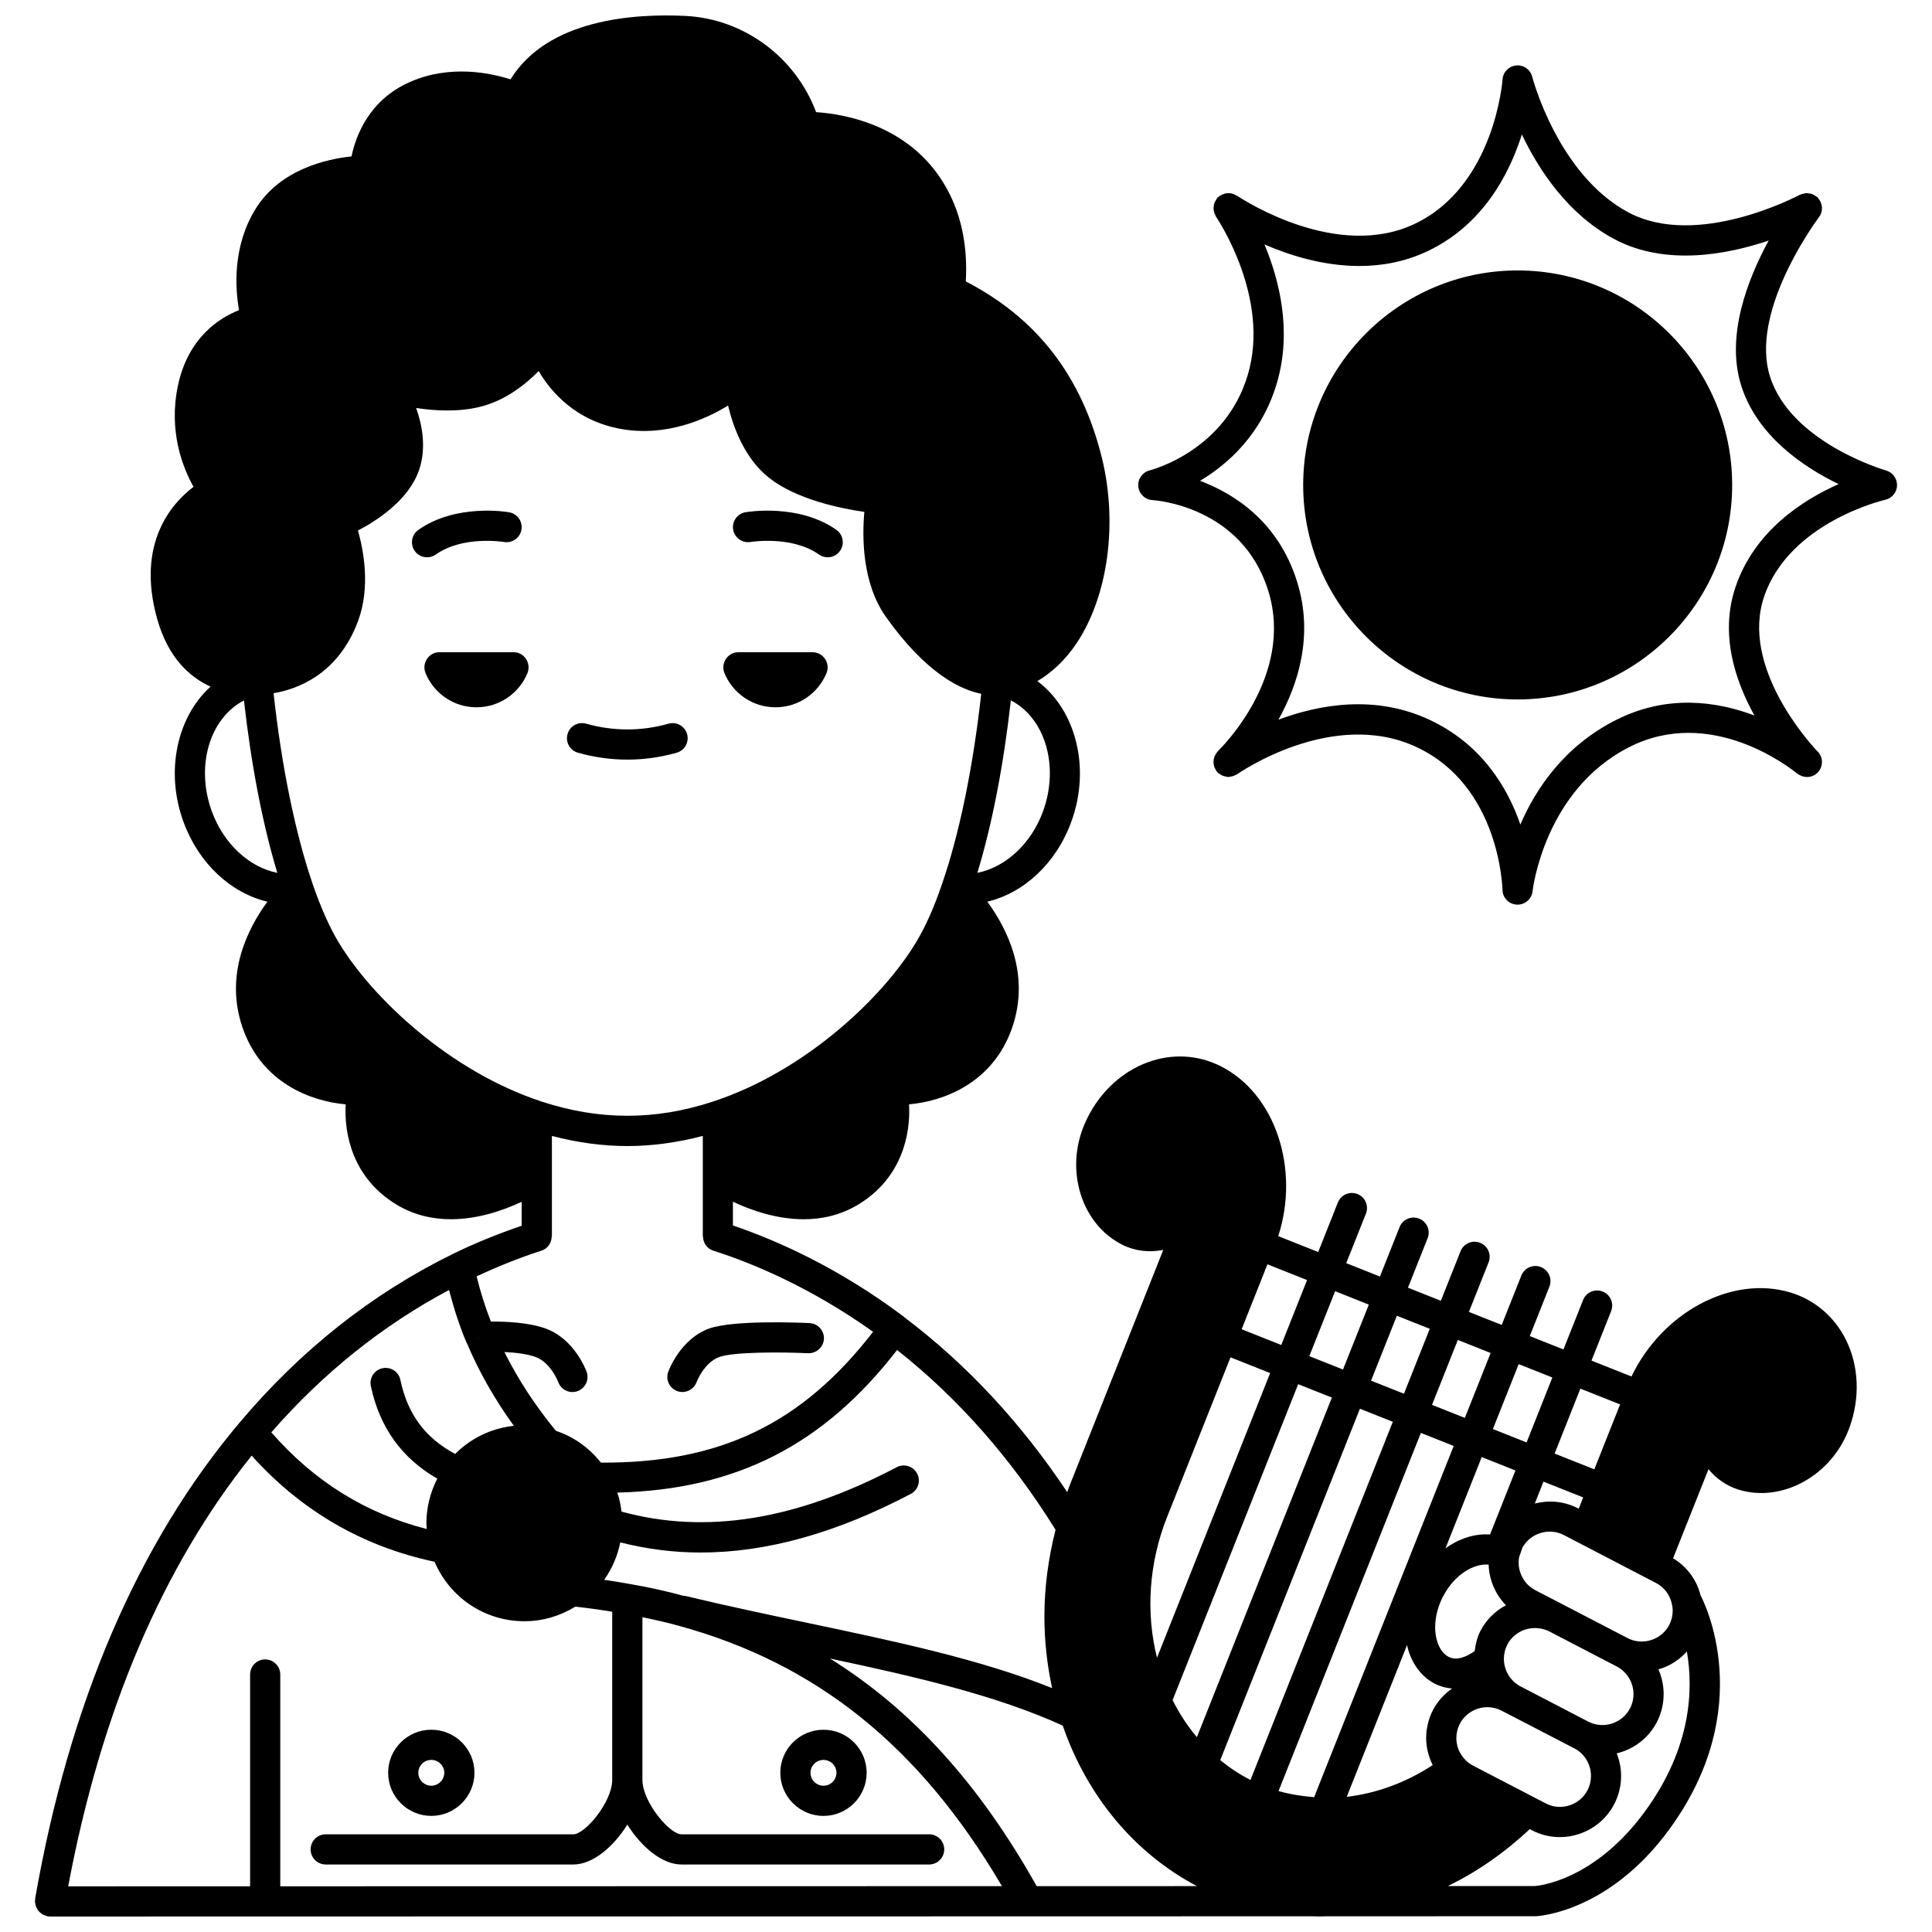 <?xml version="1.0" encoding="UTF-8"?>
<!-- Uploaded to: ICON Repo, www.svgrepo.com, Generator: ICON Repo Mixer Tools -->
<svg width="800px" height="800px" version="1.1" viewBox="144 144 512 512" xmlns="http://www.w3.org/2000/svg">
 <defs>
  <clipPath id="a">
   <path d="m153 148.09h484v503.81h-484z"/>
  </clipPath>
 </defs>
 <path d="m349.51 331.44c6.078 0 11.316-3.719 13.516-9.039 1.078-2.641-0.84-5.559-3.719-5.559h-19.594c-2.879 0-4.797 2.918-3.719 5.559 2.199 5.32 7.438 9.039 13.516 9.039z"/>
 <path d="m260.46 316.84c-2.84 0-4.758 2.918-3.68 5.559 2.199 5.32 7.398 9.039 13.477 9.039 6.117 0 11.316-3.719 13.516-9.039 1.078-2.641-0.84-5.559-3.68-5.559z"/>
 <path d="m342.91 287.63c0.109-0.016 10.918-1.773 18.129 3.328 0.699 0.496 1.508 0.73 2.305 0.73 1.254 0 2.492-0.586 3.269-1.691 1.273-1.805 0.844-4.297-0.961-5.574-9.961-7.035-23.539-4.769-24.109-4.672-2.172 0.379-3.621 2.441-3.25 4.613 0.375 2.176 2.465 3.641 4.617 3.266z"/>
 <path d="m257.18 291.69c0.797 0 1.605-0.238 2.305-0.73 7.164-5.07 17.852-3.367 18.082-3.328 2.176 0.371 4.242-1.074 4.617-3.25 0.379-2.176-1.074-4.25-3.25-4.625-0.57-0.105-14.113-2.363-24.07 4.672-1.805 1.277-2.231 3.769-0.961 5.574 0.785 1.102 2.023 1.688 3.277 1.688z"/>
 <path d="m297.16 343.48c4.316 1.211 8.719 1.828 13.082 1.828 4.41 0 8.816-0.617 13.09-1.832 2.125-0.605 3.356-2.816 2.75-4.938-0.605-2.129-2.824-3.363-4.938-2.75-7.09 2.016-14.555 2.039-21.816-0.004-2.133-0.609-4.336 0.641-4.93 2.766-0.605 2.129 0.641 4.332 2.762 4.93z"/>
 <path d="m323.48 512.66c0.449 0.164 0.91 0.238 1.363 0.238 1.629 0 3.164-1.004 3.758-2.621 0.02-0.051 1.973-5.211 6.055-6.676 3.828-1.352 16.457-1.32 23.504-0.977 2.137 0.07 4.082-1.594 4.188-3.805 0.105-2.207-1.594-4.082-3.805-4.188-2.031-0.098-20.016-0.891-26.582 1.43-7.676 2.773-10.754 11.148-10.879 11.504-0.746 2.066 0.332 4.336 2.398 5.094z"/>
 <path d="m258.3 625.23c6.305 0 11.438-5.129 11.438-11.438 0-6.285-5.129-11.398-11.438-11.398-6.305 0-11.438 5.109-11.438 11.398 0 6.312 5.129 11.438 11.438 11.438zm0-14.836c1.895 0 3.438 1.523 3.438 3.398 0 1.895-1.543 3.438-3.438 3.438s-3.438-1.543-3.438-3.438c-0.004-1.871 1.539-3.398 3.438-3.398z"/>
 <path d="m362.23 602.4c-6.305 0-11.438 5.109-11.438 11.398 0 6.305 5.129 11.438 11.438 11.438 6.305 0 11.438-5.129 11.438-11.438 0-6.285-5.133-11.398-11.438-11.398zm0 14.836c-1.895 0-3.438-1.543-3.438-3.438 0-1.875 1.543-3.398 3.438-3.398 1.898 0 3.438 1.523 3.438 3.398 0 1.898-1.543 3.438-3.438 3.438z"/>
 <path d="m546.18 215.67c-31.332 0-56.824 25.508-56.824 56.863 0 31.332 25.492 56.824 56.824 56.824 31.355 0 56.863-25.492 56.863-56.824 0-31.355-25.508-56.863-56.863-56.863z"/>
 <path d="m643.84 268.69c-0.25-0.07-25.258-7.328-30.785-24.945-5.168-16.406 10.496-38.777 12.883-42.055 1.047-1.246 1.164-2.957 0.445-4.352-0.008-0.02-0.008-0.039-0.016-0.055-0.031-0.062-0.094-0.102-0.133-0.16-0.168-0.281-0.312-0.566-0.551-0.812-0.07-0.07-0.168-0.098-0.242-0.16-0.129-0.113-0.277-0.184-0.414-0.277-0.297-0.195-0.586-0.379-0.914-0.488-0.16-0.051-0.324-0.059-0.488-0.094-0.332-0.062-0.656-0.125-0.992-0.105-0.199 0.012-0.387 0.074-0.586 0.117-0.309 0.062-0.609 0.129-0.895 0.266-0.059 0.027-0.129 0.023-0.188 0.055-1.105 0.586-27.23 14.262-45.32 4.715-18.773-9.934-25.52-35.738-25.59-35.992-0.484-1.906-2.273-3.203-4.242-3-1.961 0.18-3.496 1.754-3.625 3.719-0.016 0.281-2.086 28.168-23.246 38.242-20.355 9.715-44.832-5.934-46.965-7.348-0.047-0.035-0.109-0.047-0.16-0.078-0.129-0.09-0.273-0.137-0.406-0.211-0.332-0.18-0.66-0.332-1.02-0.406-0.094-0.02-0.184-0.016-0.281-0.027-0.406-0.059-0.812-0.066-1.219 0.004-0.102 0.016-0.191 0.051-0.289 0.074-0.398 0.102-0.773 0.25-1.133 0.473-0.047 0.031-0.109 0.031-0.156 0.062-0.062 0.043-0.098 0.113-0.156 0.16-0.172 0.129-0.363 0.211-0.516 0.371-0.121 0.125-0.164 0.289-0.266 0.426-0.113 0.148-0.199 0.301-0.289 0.461-0.16 0.293-0.285 0.582-0.363 0.898-0.051 0.191-0.074 0.383-0.098 0.578-0.027 0.297-0.035 0.578 0.004 0.875 0.027 0.23 0.082 0.449 0.152 0.676 0.078 0.27 0.184 0.516 0.32 0.77 0.059 0.109 0.07 0.23 0.141 0.34 0.594 0.871 14.418 21.613 8.469 41.82-5.887 20.066-25.234 25.23-26.043 25.438-1.914 0.48-3.188 2.285-3.008 4.246 0.18 1.969 1.777 3.508 3.746 3.625 0.969 0.059 23.719 1.688 30.684 23.992 7.047 22.527-12.48 41.711-13.363 42.566l-0.039 0.039c-0.117 0.117-0.16 0.266-0.262 0.391-0.145 0.188-0.273 0.367-0.379 0.57-0.156 0.293-0.266 0.586-0.34 0.902-0.035 0.156-0.07 0.305-0.094 0.465-0.043 0.363-0.031 0.711 0.023 1.074 0.023 0.145 0.043 0.277 0.078 0.414 0.098 0.363 0.25 0.691 0.457 1.023 0.051 0.082 0.055 0.18 0.117 0.262 0.039 0.055 0.102 0.078 0.145 0.137 0.094 0.121 0.137 0.266 0.242 0.371 0.156 0.16 0.359 0.23 0.539 0.359 0.148 0.109 0.285 0.211 0.441 0.297 0.293 0.156 0.586 0.266 0.902 0.34 0.195 0.051 0.383 0.094 0.586 0.117 0.129 0.012 0.242 0.07 0.371 0.07 0.168 0 0.328-0.07 0.492-0.094 0.227-0.027 0.441-0.059 0.664-0.125 0.27-0.078 0.512-0.199 0.762-0.336 0.141-0.074 0.297-0.098 0.434-0.191 0.246-0.18 25.293-17.672 47.609-7.156 22.074 10.355 22.688 37.496 22.695 37.773 0.027 2.117 1.699 3.844 3.816 3.941 0.062 0 0.125 0.004 0.188 0.004 2.031 0 3.758-1.535 3.977-3.578 0.027-0.266 3.074-26.773 25.664-38.191 21.414-10.859 42.086 5.117 44.375 6.977 0.055 0.043 0.117 0.09 0.172 0.133 0.199 0.16 0.438 0.238 0.66 0.355 0.062 0.031 0.125 0.074 0.188 0.105 1.441 0.66 3.176 0.469 4.394-0.699 1.598-1.523 1.645-4.074 0.121-5.676-0.062-0.066-0.141-0.117-0.207-0.176-2.438-2.609-20.234-22.5-14.016-40.852 6.688-19.777 31.859-25.633 32.109-25.688 1.789-0.398 3.074-1.965 3.129-3.789 0.039-1.82-1.145-3.473-2.902-3.973zm-39.91 30.875c-4.211 12.426-0.145 24.762 5.012 34.047-9.867-3.727-23.082-5.711-36.734 1.219-13.691 6.922-21.211 18.203-25.297 27.68-3.363-9.742-10.18-21.238-24.02-27.73-14.469-6.809-29.352-4.07-40.098-0.055 5.168-9.262 9.426-22.258 4.941-36.59-4.965-15.902-16.633-23.297-25.711-26.711 7.41-4.434 16.395-12.379 20.375-25.949 4.074-13.832 0.582-27.383-3.297-36.691 6.707 2.902 15.637 5.707 25.145 5.707 5.953 0 12.141-1.102 18.141-3.961 14.672-6.988 21.637-20.504 24.922-30.902 4.438 9.32 12.184 21.219 24.598 27.789 13.586 7.168 29.883 4.023 40.812 0.332-5.527 10.156-11.438 25.23-7.293 38.398 4.223 13.457 16.691 21.727 25.836 26.145-9.375 4.141-22.285 12.34-27.332 27.273z"/>
 <g clip-path="url(#a)">
  <path d="m618.47 486.52c-15.582-4.691-34.031 5.356-42.109 22.262l-10.598-4.211 5.203-13.109c0.816-2.051-0.191-4.379-2.242-5.191-2.059-0.816-4.379 0.188-5.191 2.242l-5.203 13.105-8.922-3.543 5.199-13.09c0.816-2.051-0.184-4.379-2.238-5.195-2.07-0.824-4.379 0.188-5.195 2.238l-5.203 13.094-8.695-3.453 5.215-13.125c0.816-2.051-0.191-4.379-2.242-5.191-2.062-0.82-4.379 0.188-5.191 2.242l-5.215 13.121-8.719-3.465 5.211-13.109c0.816-2.051-0.188-4.379-2.242-5.191-2.062-0.816-4.379 0.188-5.191 2.242l-5.207 13.105-8.93-3.547 5.219-13.129c0.816-2.051-0.188-4.379-2.242-5.191-2.059-0.812-4.379 0.188-5.191 2.242l-5.215 13.125-10.586-4.203c5.766-17.84-0.75-37.809-15.363-45.09-5.969-2.984-12.789-3.34-19.207-0.996-7.301 2.664-13.398 8.602-16.719 16.289-5.359 12.285-0.875 26.68 9.992 32.086 3.414 1.703 7.195 2.082 10.828 1.355l-24.789 62.367c-0.234 0.594-0.441 1.219-0.668 1.824-12.285-18.441-26.809-34.043-43.281-46.426-0.047-0.039-0.07-0.102-0.125-0.141-17.324-12.992-33.688-20.191-45.188-24.105v-6.293c4.676 2.211 11.477 4.648 18.754 4.648 4.773 0 9.754-1.047 14.465-3.898 11.52-6.965 13.926-18.59 13.457-26.555 9.137-0.801 22.234-5.602 27.324-20.305 4.879-14.121-1.391-26.355-6.586-33.402 9.633-2.289 18.168-10.051 22.238-21.109 5.266-14.359 1.203-29.758-8.973-37.34 3.984-2.356 7.512-5.715 10.406-10.055 8.328-12.492 10.957-31.77 6.695-49.113-5.379-21.738-17.242-37.016-36.062-46.754 0.477-8.602-0.914-16.457-4.356-23.301-9.113-18.121-27.965-21.09-35.309-21.559-5.508-14.609-19.098-24.73-34.688-25.508-13.398-0.645-36.422 0.781-46.305 16.816-5.371-1.719-15.98-3.941-26.492 0.625-11.059 4.758-14.543 14.48-15.637 19.793-6.195 0.641-18.918 3.266-25.5 14.02-6.086 9.926-5.332 20.969-4.32 26.723-5.117 2.008-13.465 7.184-16.18 19.961-2.586 12.176 1.312 21.855 4.121 26.859-5.769 4.375-15.266 14.984-9.621 35.043 2.93 10.359 8.691 15.445 14.141 17.906-8.848 7.981-12.117 22.395-7.164 35.891 4.07 11.062 12.602 18.828 22.227 21.109-5.269 7.168-11.422 19.375-6.578 33.402 5.09 14.703 18.188 19.504 27.324 20.305-0.473 7.965 1.93 19.59 13.453 26.555 4.695 2.84 9.66 3.887 14.434 3.887 7.266 0 14.07-2.422 18.746-4.621v6.352c-6.32 2.16-12.531 4.652-18.438 7.57-21.27 10.461-40.219 25.469-56.316 44.598-26.918 31.883-45.152 74.352-54.188 126.21-0.02 0.121 0.02 0.23 0.008 0.352-0.004 0.105-0.059 0.207-0.059 0.328 0 0.156 0.07 0.289 0.09 0.441 0.031 0.277 0.074 0.531 0.16 0.789 0.078 0.242 0.184 0.461 0.305 0.68 0.125 0.227 0.262 0.434 0.426 0.633 0.164 0.195 0.344 0.359 0.543 0.52 0.199 0.16 0.395 0.301 0.629 0.426s0.477 0.211 0.738 0.289c0.148 0.043 0.27 0.141 0.43 0.168 0.23 0.039 0.461 0.055 0.684 0.059h0.004 0.004l259.06-0.051c0.035 0 0.066 0.012 0.105 0.012 0.035 0 0.07-0.012 0.113-0.012l75.168-0.016c0.641 0.023 1.281 0.047 1.906 0.047 0.664 0 1.309-0.023 1.945-0.047l55.348-0.012c0.066 0 0.137 0 0.203-0.004 0.785-0.039 19.406-1.227 35.336-23.113 23.41-32.125 9.125-60.23 8.211-61.949-1.039-4.121-3.609-7.594-7.277-9.793l9.387-23.613c2.09 2.543 4.856 4.477 8.09 5.457 11.602 3.477 24.73-3.906 29.258-16.461 2.875-7.883 2.527-16.387-0.949-23.332-3.066-6.125-8.285-10.562-14.699-12.5zm-31.34 82.867c0.102 0.488 0.156 0.977 0.156 1.457 0 1.297-0.32 2.598-0.91 3.762-1 1.93-2.707 3.363-4.816 4.027-2.102 0.668-4.332 0.477-6.254-0.531-0.004 0-0.004 0-0.008-0.004l-17.324-9-0.004-0.004-7.086-3.668c-2.731-1.445-4.426-4.254-4.426-7.336 0-0.461 0.039-0.941 0.117-1.406l0.91-2.606c2.168-3.832 7.035-5.305 10.965-3.269l24.422 12.707c2.25 1.172 3.793 3.273 4.258 5.871zm-168.4 74.465c-15.152-27.027-33.043-46.809-54.801-60.332 22.895 4.859 44.332 9.84 61.707 17.789 6.481 18.781 19.152 33.898 35.566 42.531zm-204.45-60.094c-2.207 0-4 1.793-4 4v56.133l-48.207 0.008c8.695-46.402 25.031-84.75 48.621-114.14 13.152 14.633 29.418 24.086 48.469 28.121 4.055 9.496 13.301 15.766 23.809 15.766 4.828 0 9.438-1.375 13.496-3.867 3.422 0.375 6.648 0.828 9.777 1.344v44.547c0 5.894-7.219 14.438-10.277 14.438h-65.652c-2.207 0-4 1.793-4 4s1.793 4 4 4h65.66c5.172 0 10.676-4.789 14.281-10.57 3.609 5.781 9.129 10.57 14.312 10.57h65.66c2.207 0 4-1.793 4-4s-1.793-4-4-4h-65.664c-3.07 0-10.316-8.543-10.316-14.438v-43.09c3.164 0.645 6.309 1.355 9.391 2.203 36.703 9.973 64.129 32.02 85.883 69.066l-191.25 0.039v-56.133c0-2.199-1.789-3.992-3.996-3.992zm57.062-85.438-2.086 0.875 2.086-0.891zm28.121 9.234c-0.129-0.355-3.203-8.727-10.91-11.496-4.566-1.621-10.703-1.859-14.461-1.828-1.508-3.84-2.766-7.84-3.785-11.977 5.551-2.59 11.281-4.922 17.172-6.809 1.695-0.543 2.723-2.117 2.723-3.809h0.055v-15.715c0.004-0.105 0.004-0.199 0-0.305v-10.582c6.707 1.758 13.41 2.684 19.996 2.684 6.586 0 13.289-0.926 19.996-2.684v26.598h0.055c0 1.695 1.031 3.269 2.731 3.812 10.277 3.266 25.73 9.668 42.34 21.496-18.844 24.406-40.672 34.875-72.145 34.668-3.09-3.945-7.223-6.875-11.914-8.422-5.531-6.738-10.094-13.738-13.648-20.887 3.012 0.148 6.051 0.527 8.199 1.289 4.074 1.469 6.031 6.566 6.074 6.684 0.586 1.625 2.125 2.637 3.754 2.637 0.449 0 0.902-0.074 1.348-0.234 2.086-0.754 3.164-3.043 2.422-5.121zm-60.559-199.01c3.324-8.988 1.422-18.797-0.043-23.953 4.879-2.539 13.52-8.027 16.242-16.16 1.918-5.762 0.805-11.734-0.824-16.312 4.875 0.746 11.164 1.133 16.93-0.309 6.711-1.641 12.082-5.953 15.539-9.477 3.277 5.566 9.812 13.152 21.715 15.328 11.992 2.168 22.43-2.484 28.48-6.188 1.387 5.801 4.414 14.059 10.855 19.141 7.289 5.773 19.027 8.148 25.266 9.047-0.586 6.43-0.676 18.773 5.672 27.762 10.656 15.027 19.793 19.352 25.297 20.441-2.137 19.32-5.769 37.086-10.379 50.387v0.008c-0.004 0.008-0.004 0.016-0.008 0.023-2.078 6.121-4.379 11.297-6.844 15.383-8.836 14.734-29.449 34.242-53.809 42.246-15.277 5.039-30.191 5.043-45.488 0-24.352-8-44.965-27.508-53.805-42.246-2.371-3.938-4.676-9.121-6.844-15.395-0.027-0.078-0.051-0.168-0.078-0.25v-0.004c-4.562-13.34-8.164-31.07-10.281-50.305 6.199-1.043 17.125-4.91 22.406-19.168zm323.47 235.28-0.238-0.125c-3.652-1.887-7.691-2.184-11.402-1.246l2.305-5.805 10.523 4.18zm-45.492 36.133c0.117 0.512 0.23 1.027 0.387 1.527 1.25 3.941 3.723 7.039 6.965 8.715 1.105 0.566 2.672 1.117 4.582 1.273-2.082 1.473-3.852 3.371-5.074 5.711-1.176 2.305-1.797 4.867-1.797 7.418 0 2.539 0.645 4.961 1.734 7.168-7.043 4.617-14.895 7.5-22.781 8.406zm19.461-3.777c-0.855 1.68-1.301 3.488-1.543 5.367-2.113 1.496-4.711 2.664-6.894 1.539-1.711-0.887-2.582-2.676-3.008-4.023-1.117-3.527-0.547-8 1.523-11.984 3.008-5.812 8.141-8.785 12.082-8.438 0.141 4.094 1.801 7.902 4.586 10.766-2.797 1.5-5.191 3.789-6.746 6.773zm2.531-25.523c-3.957-0.293-8.125 1.02-11.809 3.672l9.609-24.184 8.934 3.547zm-46.621 69.625c-3.559-0.316-6.609-0.82-9.426-1.637l37.719-94.91 8.699 3.453zm-16.863-4.574c-2.852-1.441-5.516-3.219-8.012-5.25l37.016-93.133 8.719 3.465zm-14.199-11.348c-2.481-2.922-4.629-6.203-6.441-9.805l33.277-83.73 8.93 3.547zm-10.574-21.039c-3.008-11.984-2.168-25.113 2.676-37.309l16.809-42.305 10.5 4.172zm83.762 28.594c-0.84-0.434-1.617-1.031-2.231-1.73-0.02-0.023-0.043-0.047-0.066-0.074-1.375-1.48-2.133-3.438-2.133-5.516 0-1.293 0.32-2.598 0.902-3.742 1.016-1.945 2.734-3.383 4.836-4.047 0.816-0.258 1.648-0.387 2.481-0.387 1.309 0 2.609 0.32 3.832 0.957l19.223 9.969c2.715 1.406 4.402 4.215 4.402 7.324 0 1.293-0.32 2.594-0.906 3.742-1.016 1.945-2.734 3.383-4.836 4.047-2.102 0.668-4.32 0.473-6.269-0.547zm30.523-11.668-17.914-9.316c-2.711-1.406-4.414-4.184-4.441-7.328 0-1.332 0.301-2.566 0.906-3.75 1.449-2.777 4.328-4.402 7.348-4.402 1.25 0 2.527 0.281 3.734 0.867l17.906 9.312c2.746 1.441 4.453 4.25 4.453 7.332 0 1.332-0.301 2.566-0.906 3.754-2.098 4.019-7.074 5.602-11.086 3.531zm8.441-84.062-6.828 17.207-10.523-4.18 6.828-17.207zm-17.953-7.133-6.828 17.207-8.93-3.547 6.836-17.203zm-16.355-6.496-6.836 17.203-8.699-3.453 6.84-17.203zm-16.133-6.406-6.84 17.203-8.719-3.465 6.84-17.203zm-16.152-6.414-6.84 17.203-8.93-3.547 6.84-17.207zm-23.199 10.703-10.504-4.172 6.836-17.207 10.504 4.172zm-59.816 48.98c-1.934 7.539-2.957 15.273-2.957 23.023 0 6.465 0.715 12.797 2.043 18.926-18.973-7.629-41.484-12.371-65.152-17.352-10.492-2.207-21.34-4.492-32.008-7.066-0.148-0.035-0.293 0-0.441-0.016-4.672-1.273-9.477-2.34-14.242-3.144-2.231-0.414-4.516-0.789-6.863-1.125 2.098-2.965 3.543-6.34 4.262-9.91 6.969 1.754 14.055 2.684 21.301 2.684 17.527 0 35.941-5.16 55.688-15.531 1.957-1.027 2.707-3.441 1.68-5.402-1.031-1.953-3.441-2.707-5.402-1.68-26.711 14.039-50.598 17.879-72.938 11.766-0.203-1.723-0.57-3.402-1.109-5.035 31.5-0.789 54.711-12.641 74.137-37.797 16.117 12.719 30.23 28.707 42.004 47.66zm-3.348-190.33c-3.188 8.656-10.031 14.781-17.375 16.227 3.918-12.875 6.938-28.488 8.875-45.703 9.066 4.656 12.922 17.422 8.5 29.477zm-220.23 0.004c-4.414-12.027-0.598-24.754 8.496-29.473 1.93 17.184 4.941 32.789 8.844 45.699-7.328-1.438-14.156-7.574-17.34-16.227zm62.84 126.78c1.277 4.836 2.766 9.562 4.668 14.012l0.035-0.016c3.152 7.512 7.332 14.875 12.473 21.996-5.926 0.633-11.367 3.25-15.543 7.449-7.949-4.25-12.617-10.535-14.523-19.625-0.453-2.164-2.57-3.547-4.734-3.09-2.164 0.453-3.547 2.57-3.09 4.734 2.293 10.922 8.211 19.152 17.609 24.523-1.867 3.637-2.898 7.703-2.898 11.844 0 0.516 0.09 1.004 0.121 1.512-16.27-4.156-29.82-12.602-41.211-25.625 13.738-15.738 29.551-28.395 47.094-37.715zm316.98 138.12c-13.359 18.352-28.199 19.754-29.215 19.832l-23.074 0.004c7.762-3.777 15.07-8.848 21.707-15.09l0.531 0.277c2.332 1.223 4.875 1.84 7.441 1.84 1.648 0 3.305-0.25 4.918-0.77 4.129-1.309 7.504-4.137 9.523-7.996 1.176-2.301 1.801-4.867 1.801-7.418 0-2.102-0.418-4.125-1.16-6.004 4.414-1.066 8.379-3.941 10.637-8.289 1.191-2.336 1.797-4.832 1.797-7.418 0-2.316-0.492-4.547-1.395-6.586 0.16-0.043 0.32-0.062 0.48-0.113 2.777-0.879 5.168-2.492 7.07-4.586 1.727 9.922 1.281 25.383-11.062 42.316z"/>
 </g>
</svg>